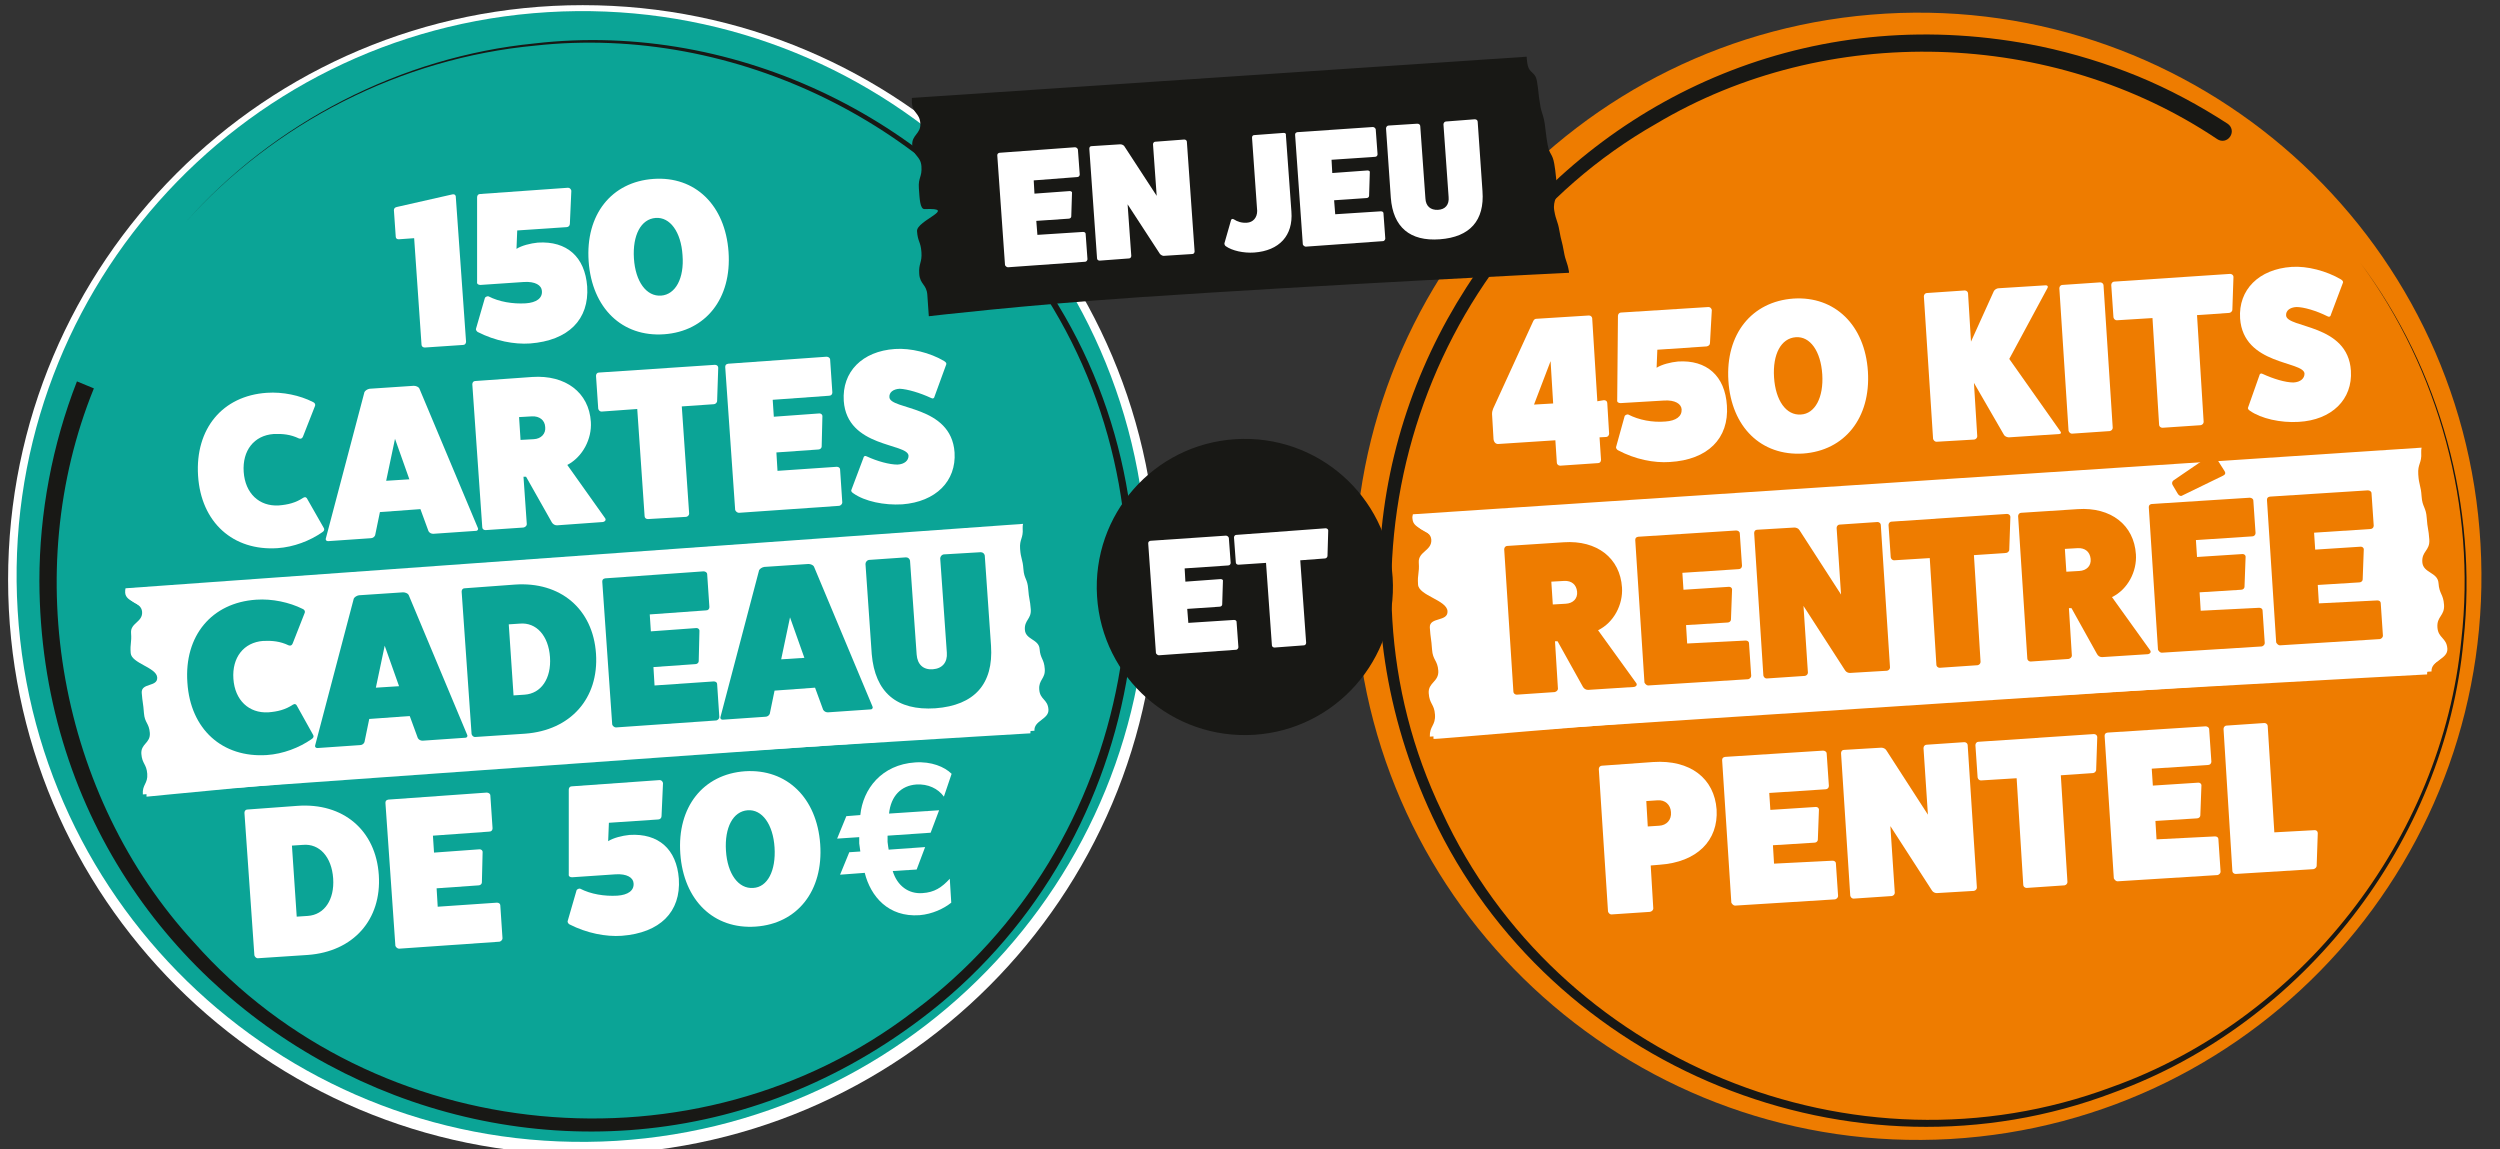 <?xml version="1.0" encoding="utf-8"?>
<!-- Generator: Adobe Illustrator 27.8.1, SVG Export Plug-In . SVG Version: 6.00 Build 0)  -->
<svg version="1.1" id="Calque_1" xmlns="http://www.w3.org/2000/svg" xmlns:xlink="http://www.w3.org/1999/xlink" x="0px" y="0px"
	 viewBox="0 0 679.1 312.2" style="enable-background:new 0 0 679.1 312.2;" xml:space="preserve">
<rect x="0" y="0" width="679.1" height="312.2" fill="#333333" stroke="none"/>
<style type="text/css">
	.st0{clip-path:url(#SVGID_00000010306118470747805620000014743566806716815035_);}
	.st1{clip-path:url(#SVGID_00000004529901312856646250000006973623323304865694_);fill:#FFFFFF;}
	.st2{clip-path:url(#SVGID_00000004529901312856646250000006973623323304865694_);fill:#F2C200;}
	.st3{clip-path:url(#SVGID_00000004529901312856646250000006973623323304865694_);fill:#0BA496;}
	.st4{clip-path:url(#SVGID_00000004529901312856646250000006973623323304865694_);fill:#181815;}
	.st5{clip-path:url(#SVGID_00000004529901312856646250000006973623323304865694_);}
	.st6{clip-path:url(#SVGID_00000075154561466353280930000009530777795872338874_);fill:#FFFFFF;}
	.st7{clip-path:url(#SVGID_00000004529901312856646250000006973623323304865694_);fill:#EE7C00;}
	.st8{clip-path:url(#SVGID_00000152945387046088991610000002342121364844298642_);fill:#FFFFFF;}
	.st9{clip-path:url(#SVGID_00000036221505260650579580000007608977862516765349_);fill:#0BA496;}
	.st10{clip-path:url(#SVGID_00000036221505260650579580000007608977862516765349_);fill:#682A85;}
	.st11{fill:#FFFFFF;}
	.st12{fill:#0BA496;}
	.st13{clip-path:url(#SVGID_00000010306118470747805620000014743566806716815035_);fill:#FFFFFF;}
	.st14{fill:#EE7C00;}
</style>
<g>
	<defs>
		<rect id="SVGID_1_" width="679.1" height="312.2"/>
	</defs>
	<clipPath id="SVGID_00000149368589060583250220000000177342452452552834_">
		<use xlink:href="#SVGID_1_"  style="overflow:visible;"/>
	</clipPath>
	<g style="clip-path:url(#SVGID_00000149368589060583250220000000177342452452552834_);">
		<defs>
			<rect id="SVGID_00000111154544971833785930000005455725521486705559_" width="679.1" height="312.2"/>
		</defs>
		<clipPath id="SVGID_00000110428776858422187330000006632885557394371488_">
			<use xlink:href="#SVGID_00000111154544971833785930000005455725521486705559_"  style="overflow:visible;"/>
		</clipPath>
		<path style="clip-path:url(#SVGID_00000110428776858422187330000006632885557394371488_);fill:#FFFFFF;" d="M314.4,157.5
			c0-86.2-69.9-156.1-156.1-156.1C72.1,1.4,2.2,71.3,2.2,157.5s69.9,156.1,156.1,156.1C244.5,313.6,314.4,243.7,314.4,157.5"/>
		<path style="clip-path:url(#SVGID_00000110428776858422187330000006632885557394371488_);fill:#F2C200;" d="M30.1,96.9
			C7,145.3,14.2,206.1,48.1,247.6c45.4,57.9,131.4,71.3,192.3,30c61.9-40.5,82.8-124.7,47-189.4C262,40.5,208.5,10,154.5,12.7
			c-35.9,1.2-71,16.5-96.4,41.8c25.4-25.4,60.5-40.8,96.4-42.2C208.7,9.4,262.6,40,288.3,87.7c36.3,65.2,15.4,150.2-46.9,191.3
			C140.3,345.9,7.1,269,14.1,148c1.1-18.1,5.6-35.9,13.3-52.4L30.1,96.9"/>
		<path style="clip-path:url(#SVGID_00000110428776858422187330000006632885557394371488_);fill:#0BA496;" d="M311.4,147.3
			c-5.1-84.7-77.9-149.1-162.6-144C64.1,8.4-0.4,81.2,4.8,165.9c5.1,84.7,77.9,149.1,162.6,144C252,304.7,316.5,231.9,311.4,147.3"
			/>
		<path style="clip-path:url(#SVGID_00000110428776858422187330000006632885557394371488_);fill:#181815;" d="M25.5,105.5
			C5.2,155.5,16.1,216.2,52.7,256c49.2,55.6,136.6,63.9,195.5,18.7c60.1-44.6,76-130.8,36-194c-28.5-46.6-84.5-74.3-138.9-68.3
			c-36.2,3.4-70.8,20.9-95,48.1c24.1-27.3,58.7-45.1,94.9-48.7C200.1,5.4,256.6,33,285.6,79.9c41,63.9,25.1,151.5-35.6,197
			c-98.6,74.3-238.9,4.3-239.3-119.1c0-18.5,3.5-37,10.2-54.2L25.5,105.5"/>
		<g style="clip-path:url(#SVGID_00000110428776858422187330000006632885557394371488_);">
			<g>
				<defs>
					<rect id="SVGID_00000116234770025725200650000016845390038591712425_" x="34.9" y="142.9" width="248.8" height="73.6"/>
				</defs>
				<clipPath id="SVGID_00000105393034516542839580000004021218087558931377_">
					<use xlink:href="#SVGID_00000116234770025725200650000016845390038591712425_"  style="overflow:visible;"/>
				</clipPath>
				<path style="clip-path:url(#SVGID_00000105393034516542839580000004021218087558931377_);fill:#FFFFFF;" d="M120,209.5
					c69.7-5,159.9-10.3,159.9-10.3c0,0,0,0,0,0c-0.2-2.8,4-3.1,3.8-5.8c-0.2-2.8-2.3-2.6-2.5-5.4c-0.2-2.8,1.7-2.9,1.5-5.6
					c-0.2-2.8-1.2-2.7-1.4-5.4c-0.2-2.8-3.8-2.5-4-5.2s1.8-2.9,1.6-5.6s-0.5-2.7-0.7-5.5c-0.2-2.8-1.1-2.7-1.3-5.4s-0.7-2.7-0.9-5.5
					c-0.2-2.8,0.9-2.8,0.7-5.6c0-0.5,0-0.9,0.1-1.2L35,160.3c-0.1,0.3-0.1,0.7-0.1,1.2c0.2,2.8,4.4,2.4,4.6,5.2c0.2,2.8-3.2,3-3,5.7
					c0.2,2.8-0.3,2.8-0.1,5.5c0.2,2.8,15.8,2.4,16,5.2c0.2,2.8-13.2,2.9-13,5.7c0.2,2.8,0.4,2.7,0.6,5.5s1.4,2.7,1.6,5.4
					c0.2,2.8-2.5,2.9-2.3,5.7c0.2,2.8,1.4,2.7,1.6,5.4c0.2,2.7-1.3,2.9-1.1,5.6C39.6,216.5,75.2,212.7,120,209.5"/>
			</g>
		</g>
		<path style="clip-path:url(#SVGID_00000110428776858422187330000006632885557394371488_);fill:#FFFFFF;" d="M281,198.5L281,198.5
			c-0.2-2.8,4-3.1,3.8-5.8c-0.2-2.8-2.3-2.6-2.5-5.4c-0.2-2.7,1.7-2.9,1.5-5.6c-0.2-2.8-1.2-2.7-1.4-5.4c-0.2-2.7-3.8-2.5-4-5.2
			c-0.2-2.7,1.8-2.9,1.6-5.6c-0.2-2.7-0.5-2.7-0.7-5.5c-0.2-2.8-1.1-2.7-1.3-5.4c-0.2-2.8-0.7-2.7-0.9-5.5c-0.2-2.7,0.9-2.8,0.7-5.6
			c0-0.5,0-0.9,0.1-1.2L34.1,159.8c-0.1,0.3-0.1,0.7-0.1,1.2c0.2,2.7,4.4,2.4,4.6,5.2c0.2,2.8-3.2,3-3,5.7c0.2,2.8-0.3,2.8-0.1,5.5
			c0.2,2.8,7,3.9,7.2,6.6c0.2,2.7-4.4,1.4-4.2,4.2c0.2,2.7,0.4,2.7,0.6,5.5c0.2,2.7,1.4,2.7,1.6,5.4c0.2,2.8-2.5,2.9-2.3,5.7
			c0.2,2.7,1.4,2.7,1.6,5.4c0.2,2.7-1.4,2.9-1.2,5.6L281,198.5z"/>
		<path style="clip-path:url(#SVGID_00000110428776858422187330000006632885557394371488_);fill:#EE7C00;" d="M673.8,147.7
			C669,63.3,596.6-1.2,512.2,3.7c-84.4,4.9-148.9,77.2-144,161.6c4.9,84.4,77.2,148.9,161.6,144.1
			C614.2,304.5,678.7,232.1,673.8,147.7"/>
		<path style="clip-path:url(#SVGID_00000110428776858422187330000006632885557394371488_);fill:#181815;" d="M602.3,37.8
			C557.6,7.8,496.2,6,449.9,33.6c-64.3,36.6-90.3,120.3-58.2,186.9c31.2,67.7,112,100.9,181.9,74.8c51.3-18.3,89.7-67.2,95-121.5
			c4.1-36-6-73.3-27.5-102.5c21.8,29.1,32,66.4,28.1,102.6c-5,54.7-43.5,104.2-95.1,122.9c-70.7,26.9-152.9-6.5-185-75
			C336.8,110.3,433.8-12.2,554.3,12.6c9,1.9,17.8,4.6,26.4,8.1c8.5,3.5,16.7,7.9,24.4,12.9c1.2,0.8,1.5,2.3,0.7,3.5
			C605,38.3,603.5,38.6,602.3,37.8"/>
		<g style="clip-path:url(#SVGID_00000110428776858422187330000006632885557394371488_);">
			<g>
				<defs>
					<rect id="SVGID_00000127033779664744817000000016276238638705564095_" x="384.4" y="122.6" width="279.1" height="78.5"/>
				</defs>
				<clipPath id="SVGID_00000023264683985985584280000013326358542830296480_">
					<use xlink:href="#SVGID_00000127033779664744817000000016276238638705564095_"  style="overflow:visible;"/>
				</clipPath>
				<path style="clip-path:url(#SVGID_00000023264683985985584280000013326358542830296480_);fill:#FFFFFF;" d="M479.6,193.8
					c78.3-5.2,179.7-10.6,179.7-10.6c-0.2-3,4.5-3.3,4.3-6.2c-0.2-3-2.5-2.8-2.7-5.8c-0.2-3,1.9-3.1,1.7-6.1s-1.3-2.9-1.5-5.9
					c-0.2-3-4.2-2.7-4.4-5.7c-0.2-3,2-3.1,1.9-6.1c-0.2-3-0.5-2.9-0.7-5.9c-0.2-3-1.2-2.9-1.4-5.9c-0.2-3-0.7-2.9-0.9-5.9
					c-0.2-3,1-3,0.8-6c0-0.5,0-0.9,0.1-1.3l-271.8,17.9c-0.1,0.4-0.2,0.8-0.1,1.3c0.2,3,4.9,2.7,5.1,5.6c0.2,3-3.6,3.2-3.4,6.2
					c0.2,3-0.4,3-0.2,6c0.2,3,17.7,2.7,17.9,5.6c0.2,3-14.9,3.1-14.7,6.1c0.2,3,0.4,3,0.6,5.9c0.2,3,1.5,2.9,1.7,5.8
					c0.2,3-2.8,3.2-2.6,6.1c0.2,3,1.5,2.9,1.7,5.8c0.2,3-1.5,3.1-1.3,6C389.2,201,429.2,197.1,479.6,193.8"/>
			</g>
		</g>
		<path style="clip-path:url(#SVGID_00000110428776858422187330000006632885557394371488_);fill:#FFFFFF;" d="M660.5,182.4
			L660.5,182.4c-0.2-3,4.5-3.3,4.3-6.2c-0.2-3-2.5-2.8-2.7-5.8c-0.2-3,2-3.1,1.8-6.1c-0.2-3-1.3-2.9-1.5-5.9c-0.2-3-4.2-2.7-4.4-5.7
			c-0.2-3,2.1-3.1,1.9-6.1c-0.2-3-0.5-2.9-0.7-5.9c-0.2-3-1.2-2.9-1.4-5.9c-0.2-3-0.7-2.9-0.9-5.9c-0.2-3,1-3,0.8-6
			c0-0.5,0-0.9,0.1-1.3l-274,18.1c-0.1,0.4-0.2,0.8-0.1,1.3c0.2,3,4.9,2.6,5.1,5.6c0.2,3-3.6,3.2-3.4,6.2c0.2,3-0.4,3-0.2,6
			c0.2,3,7.8,4.2,8,7.2c0.2,3-5,1.5-4.8,4.5c0.2,3,0.4,2.9,0.6,5.9c0.2,3,1.5,2.9,1.7,5.8c0.2,3-2.8,3.2-2.6,6.1
			c0.2,3,1.5,2.9,1.7,5.8c0.2,3-1.5,3.1-1.4,6L660.5,182.4z"/>
		<path style="clip-path:url(#SVGID_00000110428776858422187330000006632885557394371488_);fill:#181815;" d="M378.3,156.9
			c-1.4-22.2-20.5-39-42.7-37.6c-22.2,1.4-39,20.5-37.6,42.7c1.4,22.2,20.5,39,42.7,37.6C362.8,198.2,379.7,179.1,378.3,156.9"/>
		<path style="clip-path:url(#SVGID_00000110428776858422187330000006632885557394371488_);fill:#181815;" d="M250,33.5
			c0.2,2.9-2.4,3.1-2.2,6c0.2,2.9,2.3,2.8,2.5,5.7c0.2,2.9-0.9,3-0.7,5.9c0.2,2.9,0.3,5.8,1.6,5.7c9.2-0.4-2.3,3.1-2.1,6
			c0.2,2.9,1,2.8,1.2,5.7c0.2,2.9-0.8,3-0.6,5.9c0.2,2.9,2,2.8,2.2,5.7c0.2,2.9,0.2,2.9,0.4,5.8c0,0,25.4-3,57.8-5.2
			c50.4-3.4,116.1-6.6,116.1-6.6c0-0.1,0-0.2,0-0.3c-0.5-2.9-0.9-2.6-1.4-5.5c-0.5-2.9-0.7-2.7-1.2-5.6c-0.5-2.9-0.9-2.6-1.4-5.5
			c-0.5-2.9,1.3-3.9,0.8-6.8c-0.5-2.9-0.3-3-0.8-5.9c-0.5-2.9-1.3-2.4-1.8-5.2c-0.5-2.9-0.4-2.9-0.8-5.8c-0.5-2.9-0.9-2.6-1.3-5.5
			c-0.5-2.9-0.3-3-0.8-5.9c-0.5-2.9-2.1-1.9-2.6-4.8c-0.1-0.8-0.2-1.4-0.2-1.9L247.7,26.6c0,0.4,0,0.8,0,1.3
			C247.9,30.8,249.8,30.6,250,33.5"/>
		<g style="clip-path:url(#SVGID_00000110428776858422187330000006632885557394371488_);">
			<defs>
				<polygon id="SVGID_00000054985299093370494880000000780804546265371536_" points="264.7,831.1 48.6,831.1 51.1,676.9 
					267.2,676.9 				"/>
			</defs>
			<clipPath id="SVGID_00000175287864824483464700000017726748307503519374_">
				<use xlink:href="#SVGID_00000054985299093370494880000000780804546265371536_"  style="overflow:visible;"/>
			</clipPath>
			<path style="clip-path:url(#SVGID_00000175287864824483464700000017726748307503519374_);fill:#0BA496;" d="M189.5,810.4
				c-2.9,1.6-6.6,0.8-8.6-2L-28.7,502.2c-9.9-14.5-22.8-24.3-38.2-29.2c-11.6-3.7-20.4-3-20.5-3l-0.5,0c-13,0-319.2,0.9-359.7-1.7
				c-7-0.5-13.1-0.6-18.5-0.7c-13.6-0.3-23.5-0.6-33.3-5.2c-9.9-4.7-18.6-13.4-29.9-30c-11.3-16.5-9.7-37.5,4.8-60.5
				c10-16,22.8-27.6,23.9-28.6l214.6-200.5c2.6-2.5,6.7-2.3,9.2,0.3c2.5,2.6,2.3,6.7-0.3,9.2l-214.7,200.7l-0.1,0.1
				c-0.5,0.4-47,42.5-26.7,72.1c19.7,28.8,27.4,29,52.8,29.6c5.5,0.1,11.8,0.3,19,0.8c39.7,2.6,348.6,1.7,358.6,1.7
				c2-0.1,11.9-0.5,24.6,3.4c12.7,3.9,31,13,45.6,34.4L191.7,801c2,3,1.3,7-1.7,9C189.8,810.2,189.7,810.3,189.5,810.4"/>
			<path style="clip-path:url(#SVGID_00000175287864824483464700000017726748307503519374_);fill:#682A85;" d="M184.8,769.4
				c-2.9,1.6-6.6,0.8-8.6-2C173.3,763.1-118.4,335.2-133,314c-2-3-1.3-7,1.7-9c3-2,7-1.3,9,1.7C-107.7,327.9,184,755.8,187,760.1
				c2,3,1.3,7-1.7,9C185.1,769.2,184.9,769.3,184.8,769.4"/>
		</g>
	</g>
	<g style="clip-path:url(#SVGID_00000149368589060583250220000000177342452452552834_);">
		<path class="st11" d="M108.3,65c-0.4,0-0.8-0.2-0.8-0.7l-0.5-7.2c0-0.5,0.3-0.8,0.9-0.9l15-3.4c0.5-0.1,0.8,0.1,0.9,0.5l2.8,39.5
			c0,0.5-0.3,0.9-0.8,0.9l-10.4,0.7c-0.5,0-0.9-0.3-0.9-0.8l-2-28.9L108.3,65z"/>
		<path class="st11" d="M131.7,81c0.1-0.4,0.8-0.6,1-0.5c2.9,1.5,6.6,2.1,10.1,1.9c2.9-0.2,4.6-1.4,4.4-3.4
			c-0.1-1.5-1.8-2.6-4.9-2.4l-11.8,0.8c-0.6,0-1-0.3-0.9-0.8l0-23c0-0.5,0.3-0.9,0.8-0.9l23.9-1.7c0.5,0,0.8,0.4,0.9,0.8l-0.4,9
			c0,0.5-0.4,0.9-0.9,0.9l-13.4,0.9l-0.2,5c1.4-0.9,3.8-1.5,5.8-1.7c7.9-0.5,12.8,3.9,13.4,11.9c0.6,9-5.1,14.7-15.5,15.5
			c-4.3,0.3-9.5-0.7-14.2-3.1c-0.2-0.1-0.6-0.5-0.5-0.9L131.7,81z"/>
		<path class="st11" d="M197.9,68.4c0.9,12.7-6.2,21.6-17.5,22.4c-11.4,0.8-19.6-7.1-20.5-19.8c-0.9-12.7,6.2-21.6,17.6-22.4
			C188.8,47.8,197,55.7,197.9,68.4z M185.4,69.3c-0.4-6.3-3.4-10.4-7.3-10.1c-4,0.3-6.3,4.7-5.9,11s3.4,10.4,7.4,10.1
			C183.5,80,185.9,75.6,185.4,69.3z"/>
	</g>
	<g style="clip-path:url(#SVGID_00000149368589060583250220000000177342452452552834_);">
		<path class="st11" d="M88,143.5c0.2,0.4,0,0.8-0.5,1.1c-3.3,2.3-7.7,4-12.1,4.3c-12.1,0.8-20.8-7-21.6-19.7s6.6-21.7,18.7-22.5
			c4.3-0.3,9,0.7,12.5,2.5c0.5,0.2,0.7,0.6,0.6,1l-3.3,8.4c-0.2,0.5-0.6,0.7-1.1,0.5c-2.3-1.1-4.4-1.3-6.9-1.2
			c-5.3,0.4-8.5,4.5-8.1,10.3c0.4,5.8,4.2,9.4,9.5,9.1c2.5-0.2,4.6-0.7,6.7-2.1c0.5-0.3,0.9-0.1,1.1,0.4L88,143.5z"/>
		<path class="st11" d="M129.8,143.4c0.2,0.3,0,0.8-0.5,0.8l-11.6,0.8c-0.5,0-1-0.2-1.3-0.7l-2.2-6l-11,0.8l-1.3,6.3
			c-0.2,0.5-0.7,0.8-1.2,0.8L89.1,147c-0.5,0-0.7-0.4-0.6-0.7L99,106.5c0.2-0.4,0.8-0.8,1.4-0.9l12-0.8c0.6,0,1.3,0.3,1.5,0.7
			L129.8,143.4z M107.3,119.2l-2.4,11.4l6.3-0.4L107.3,119.2z"/>
		<path class="st11" d="M164.4,140.8c0.3,0.5-0.1,0.9-0.6,1l-12.5,0.9c-0.6,0-1.1-0.3-1.4-0.8l-7-12.4l-0.7,0l0.9,12.9
			c0,0.4-0.4,0.8-0.9,0.9l-10.3,0.7c-0.5,0-0.9-0.3-0.9-0.8l-2.7-38.8c0-0.5,0.3-0.9,0.8-0.9l15.5-1.1c9-0.6,15.4,4.2,15.9,12.2
			c0.3,4.6-2.2,9.5-6.4,11.7L164.4,140.8z M145,119.3c2-0.1,3.3-1.5,3.1-3.3c-0.1-1.9-1.6-3-3.6-2.9l-3.5,0.2l0.4,6.2L145,119.3z"/>
		<path class="st11" d="M194.2,99.1c0.5,0,0.9,0.3,0.9,0.8l-0.3,9c0,0.5-0.5,0.9-0.9,0.9l-8.7,0.6l2,29.1c0,0.4-0.3,0.8-0.8,0.9
			L176,141c-0.5,0-0.9-0.3-0.9-0.8l-2-29.1l-9.7,0.7c-0.4,0-0.8-0.3-0.9-0.8l-0.6-8.9c0-0.5,0.3-0.9,0.8-0.9L194.2,99.1z"/>
		<path class="st11" d="M227.3,126.8c0.5,0,0.9,0.3,0.9,0.7l0.6,9c0,0.4-0.4,0.8-0.8,0.9l-27.3,1.9c-0.4,0-0.9-0.4-1-0.8L197,99.7
			c0-0.5,0.2-0.8,0.8-0.9l26.7-1.9c0.5,0,1,0.3,1,0.8l0.6,8.9c0,0.5-0.3,0.9-0.9,0.9l-15.3,1.1l0.3,4.6l12.4-0.9
			c0.5,0,0.8,0.4,0.8,0.7l-0.2,8.3c0,0.4-0.4,0.8-0.9,0.8l-11.4,0.8l0.3,5L227.3,126.8z"/>
		<path class="st11" d="M234.5,124.5c0.1-0.6,0.5-0.8,1-0.5c2.8,1.3,6.1,2.2,8.3,2.2c1.9-0.1,3-1.1,3-2.4
			c-0.2-3.5-16.7-2.1-17.6-14.9c-0.5-7.9,5-13.5,13.9-14.1c4.2-0.3,9.6,1,13.4,3.3c0.5,0.3,0.7,0.7,0.5,1l-3.1,8.5
			c-0.1,0.6-0.5,0.8-1,0.5c-3-1.4-6.4-2.4-8.5-2.5c-1.8,0.1-2.9,1-2.8,2.3c0.2,3.5,16.8,2.1,17.7,15c0.5,7.8-5.1,13.4-14.2,14.1
			c-4.9,0.3-10.2-0.8-13.3-3c-0.5-0.3-0.7-0.7-0.5-1L234.5,124.5z"/>
	</g>
	<g style="clip-path:url(#SVGID_00000149368589060583250220000000177342452452552834_);">
		<path class="st12" d="M85.1,199.7c0.2,0.4,0,0.8-0.5,1.1c-3.3,2.3-7.7,4-12.1,4.3c-12.1,0.8-20.8-7-21.6-19.7
			c-0.9-12.7,6.6-21.7,18.7-22.5c4.3-0.3,9,0.7,12.6,2.5c0.5,0.2,0.7,0.6,0.6,1l-3.3,8.4c-0.2,0.5-0.6,0.7-1.1,0.5
			c-2.3-1.1-4.4-1.3-6.9-1.2c-5.3,0.4-8.5,4.5-8.1,10.3s4.2,9.4,9.5,9.1c2.5-0.2,4.6-0.7,6.7-2.1c0.5-0.3,0.9-0.1,1.1,0.4
			L85.1,199.7z"/>
		<path class="st12" d="M126.9,199.6c0.2,0.3,0,0.8-0.5,0.8l-11.6,0.8c-0.5,0-1-0.2-1.3-0.7l-2.2-6l-11,0.8l-1.3,6.3
			c-0.2,0.5-0.7,0.8-1.2,0.8l-11.6,0.8c-0.5,0-0.7-0.4-0.6-0.7l10.5-39.9c0.2-0.4,0.8-0.8,1.4-0.9l12-0.8c0.6,0,1.3,0.3,1.5,0.7
			L126.9,199.6z M104.5,175.4l-2.4,11.4l6.3-0.4L104.5,175.4z"/>
		<path class="st12" d="M139.8,158.8c12.4-0.9,21.3,6.6,22.1,18.8c0.8,12.1-6.9,20.8-19.3,21.7l-13.6,0.9c-0.4,0-0.8-0.4-0.9-0.8
			l-2.7-38.7c0-0.5,0.3-0.9,0.8-0.9L139.8,158.8z M142.5,188.7c4.5-0.3,7.3-4.4,6.9-10.2s-3.7-9.5-8.2-9.1l-3,0.2l1.3,19.3
			L142.5,188.7z"/>
		<path class="st12" d="M193.9,185.1c0.5,0,0.9,0.3,0.9,0.7l0.6,9c0,0.4-0.4,0.8-0.8,0.9l-27.3,1.9c-0.4,0-0.9-0.4-1-0.8l-2.7-38.8
			c0-0.5,0.2-0.8,0.8-0.9l26.7-1.9c0.5,0,1,0.3,1,0.8l0.6,8.9c0,0.5-0.3,0.9-0.9,0.9l-15.3,1.1l0.3,4.6l12.4-0.9
			c0.5,0,0.8,0.4,0.8,0.7l-0.2,8.3c0,0.4-0.4,0.8-0.9,0.8l-11.4,0.8l0.3,5L193.9,185.1z"/>
		<path class="st12" d="M237,191.9c0.2,0.3,0,0.8-0.5,0.8l-11.6,0.8c-0.5,0-1-0.2-1.3-0.7l-2.2-6l-11,0.8l-1.3,6.3
			c-0.2,0.5-0.7,0.8-1.2,0.8l-11.6,0.8c-0.5,0-0.7-0.4-0.6-0.7l10.5-39.9c0.2-0.4,0.8-0.8,1.4-0.9l12-0.8c0.6,0,1.3,0.3,1.5,0.7
			L237,191.9z M214.6,167.7l-2.4,11.4l6.3-0.4L214.6,167.7z"/>
		<path class="st12" d="M266.4,150c0.6,0,1,0.4,1.1,0.9l1.7,24.5c0.7,10.4-4.5,16.2-15.1,17c-10.5,0.7-16.4-4.3-17.3-14.7l-1.7-24.5
			c0-0.5,0.4-1,0.9-1.1l10.1-0.7c0.6,0,1,0.4,1.1,0.9l1.8,25.5c0.2,2.7,1.8,4.2,4.4,4c2.6-0.2,4-1.9,3.8-4.5l-1.8-25.6
			c0-0.5,0.4-1,0.9-1.1L266.4,150z"/>
	</g>
	<g style="clip-path:url(#SVGID_00000149368589060583250220000000177342452452552834_);">
		<path class="st11" d="M80.8,218.9c12.4-0.9,21.3,6.6,22.1,18.8c0.8,12.1-6.9,20.8-19.3,21.7L70,260.3c-0.4,0-0.8-0.4-0.9-0.8
			l-2.7-38.7c0-0.5,0.3-0.9,0.8-0.9L80.8,218.9z M83.6,248.8c4.5-0.3,7.3-4.4,6.9-10.2s-3.7-9.5-8.2-9.1l-3,0.2l1.3,19.3L83.6,248.8
			z"/>
		<path class="st11" d="M135,245.2c0.5,0,0.9,0.3,0.9,0.7l0.6,9c0,0.4-0.4,0.8-0.8,0.9l-27.3,1.9c-0.4,0-0.9-0.4-1-0.8l-2.7-38.8
			c0-0.5,0.2-0.8,0.8-0.9l26.7-1.9c0.5,0,1,0.3,1,0.8l0.6,8.9c0,0.5-0.3,0.9-0.9,0.9l-15.3,1.1l0.3,4.6l12.4-0.9
			c0.5,0,0.8,0.4,0.8,0.7l-0.2,8.3c0,0.4-0.4,0.8-0.9,0.8l-11.4,0.8l0.3,5L135,245.2z"/>
	</g>
	<g style="clip-path:url(#SVGID_00000149368589060583250220000000177342452452552834_);">
	</g>
	<g style="clip-path:url(#SVGID_00000149368589060583250220000000177342452452552834_);">
		<path class="st11" d="M156.6,241.9c0.1-0.4,0.8-0.6,1-0.5c2.9,1.5,6.6,2.1,10.1,1.9c2.9-0.2,4.6-1.4,4.4-3.4
			c-0.1-1.5-1.8-2.6-4.9-2.4l-11.8,0.8c-0.6,0-1-0.3-0.9-0.8l0-23c0-0.5,0.3-0.9,0.8-0.9l23.9-1.7c0.5,0,0.8,0.4,0.9,0.8l-0.4,9
			c0,0.5-0.4,0.9-0.9,0.9l-13.4,0.9l-0.2,5c1.4-0.9,3.8-1.5,5.8-1.7c7.9-0.5,12.8,3.9,13.4,11.9c0.6,9-5.1,14.7-15.5,15.5
			c-4.3,0.3-9.5-0.7-14.2-3.1c-0.2-0.1-0.6-0.5-0.5-0.9L156.6,241.9z"/>
	</g>
	<g style="clip-path:url(#SVGID_00000149368589060583250220000000177342452452552834_);">
		<path class="st11" d="M222.8,229.3c0.9,12.7-6.2,21.6-17.5,22.4c-11.4,0.8-19.6-7.1-20.5-19.8c-0.9-12.7,6.2-21.6,17.6-22.4
			C213.7,208.8,221.9,216.7,222.8,229.3z M210.4,230.2c-0.4-6.3-3.4-10.4-7.3-10.1c-4,0.3-6.3,4.7-5.9,11c0.4,6.3,3.4,10.4,7.4,10.1
			C208.5,241,210.8,236.5,210.4,230.2z"/>
	</g>
	<path style="clip-path:url(#SVGID_00000149368589060583250220000000177342452452552834_);fill:#FFFFFF;" d="M256.4,216.4
		c-1.6-2.2-4.3-3.5-7.5-3.3c-4.1,0.3-6.9,3.1-7.4,7.9l13.6-0.9l-2.3,6.1l-11.7,0.8c0,0.6,0,1.1,0,1.7c0.1,0.9,0.2,1.5,0.3,2.1
		l9.9-0.7l-2.3,6.1l-6.5,0.4c1.2,4,4.3,6.3,8.1,6c3.2-0.2,5.2-1.5,7.4-3.9l0.4,6.5c-2,1.6-5.1,3.1-8.6,3.4
		c-8.5,0.6-13.3-5.1-14.9-11.5l-6.7,0.5l2.5-6.1l3-0.2c-0.1-0.8-0.2-1.6-0.3-2.2c0-0.6,0-1.1,0-1.7l-6,0.4l2.5-6.1l3.8-0.3
		c0.7-7.1,5.8-13.7,14.9-14.3c4.4-0.3,8,1.2,9.9,3.1L256.4,216.4z"/>
	<g style="clip-path:url(#SVGID_00000149368589060583250220000000177342452452552834_);">
		<path class="st11" d="M294.2,63c0.4,0,0.7,0.2,0.7,0.5l0.5,6.9c0,0.3-0.3,0.7-0.6,0.7l-21,1.5c-0.3,0-0.7-0.3-0.8-0.6l-2.1-29.8
			c0-0.4,0.2-0.6,0.6-0.7L292,40c0.4,0,0.7,0.3,0.8,0.6l0.5,6.8c0,0.4-0.3,0.7-0.7,0.7L280.8,49l0.2,3.6l9.6-0.7
			c0.4,0,0.7,0.3,0.6,0.5l-0.2,6.4c0,0.3-0.3,0.6-0.7,0.6l-8.8,0.6l0.3,3.8L294.2,63z"/>
		<path class="st11" d="M321.7,37.9c0.4,0,0.7,0.3,0.7,0.6l2.1,29.8c0,0.3-0.2,0.7-0.6,0.7l-7.8,0.5c-0.3,0-0.7-0.2-1-0.5l-8.8-13.5
			l1,14c0,0.3-0.2,0.7-0.6,0.7l-8,0.6c-0.4,0-0.7-0.3-0.7-0.6l-2.1-29.8c0-0.4,0.2-0.7,0.6-0.7l7.8-0.5c0.4,0,0.9,0.2,1.1,0.5
			l8.8,13.5l-1-14c0-0.4,0.3-0.7,0.6-0.7L321.7,37.9z"/>
		<path class="st11" d="M348.7,36.1c0.4,0,0.7,0.2,0.6,0.6l1.5,20.8c0.5,6.5-3.3,10.6-10.1,11.1c-2.9,0.2-6-0.5-7.7-1.7
			c-0.3-0.2-0.4-0.5-0.4-0.8l1.8-6.3c0.1-0.4,0.5-0.4,0.8-0.2c0.9,0.6,2.1,1,3.5,0.9c1.7-0.1,2.8-1.4,2.8-3.2l-1.4-19.9
			c0-0.4,0.2-0.7,0.6-0.7L348.7,36.1z"/>
		<path class="st11" d="M375.1,57.4c0.4,0,0.7,0.2,0.7,0.5l0.5,6.9c0,0.3-0.3,0.7-0.6,0.7l-21,1.5c-0.3,0-0.7-0.3-0.8-0.6l-2.1-29.8
			c0-0.4,0.2-0.6,0.6-0.7l20.5-1.4c0.4,0,0.7,0.3,0.8,0.6l0.5,6.8c0,0.4-0.3,0.7-0.7,0.7l-11.8,0.8l0.2,3.6l9.6-0.7
			c0.4,0,0.7,0.3,0.6,0.5l-0.2,6.4c0,0.3-0.3,0.6-0.7,0.6l-8.8,0.6l0.3,3.8L375.1,57.4z"/>
		<path class="st11" d="M400.6,32.4c0.5,0,0.8,0.3,0.8,0.7l1.3,18.8c0.6,8-3.4,12.5-11.6,13.1c-8.1,0.6-12.7-3.3-13.3-11.3
			l-1.3-18.8c0-0.4,0.3-0.8,0.7-0.8l7.8-0.5c0.5,0,0.8,0.3,0.8,0.7l1.4,19.6c0.1,2.1,1.4,3.2,3.4,3.1c2-0.1,3.1-1.4,2.9-3.5
			l-1.4-19.7c0-0.4,0.3-0.8,0.7-0.8L400.6,32.4z"/>
	</g>
	<g style="clip-path:url(#SVGID_00000149368589060583250220000000177342452452552834_);">
		<path class="st11" d="M335.2,168.4c0.4,0,0.7,0.2,0.7,0.5l0.5,6.9c0,0.3-0.3,0.7-0.6,0.7l-21,1.5c-0.3,0-0.7-0.3-0.8-0.6
			l-2.1-29.8c0-0.4,0.2-0.6,0.6-0.7l20.5-1.4c0.4,0,0.7,0.3,0.8,0.6l0.5,6.8c0,0.4-0.3,0.7-0.7,0.7l-11.8,0.8l0.2,3.6l9.6-0.7
			c0.4,0,0.7,0.3,0.6,0.5l-0.2,6.4c0,0.3-0.3,0.6-0.7,0.6l-8.8,0.6l0.3,3.8L335.2,168.4z"/>
		<path class="st11" d="M360.1,143.5c0.4,0,0.7,0.3,0.7,0.6l-0.2,6.9c0,0.4-0.4,0.7-0.7,0.7l-6.7,0.5l1.6,22.4
			c0,0.3-0.2,0.7-0.6,0.7l-8,0.6c-0.4,0-0.7-0.3-0.7-0.6l-1.6-22.4l-7.5,0.5c-0.3,0-0.7-0.2-0.7-0.6l-0.5-6.8c0-0.4,0.3-0.7,0.6-0.7
			L360.1,143.5z"/>
	</g>
	<g style="clip-path:url(#SVGID_00000149368589060583250220000000177342452452552834_);">
		<path class="st11" d="M435.7,108.7c0.5,0,0.9,0.3,0.9,0.8l0.5,8.3c0,0.5-0.4,0.9-0.8,0.9l-1.8,0.1l0.4,6.1c0,0.5-0.3,0.9-0.8,0.9
			l-10.3,0.7c-0.5,0-0.9-0.4-0.9-0.8l-0.4-6.1l-15.4,1c-0.8,0.1-1.3-0.5-1.4-1.3l-0.4-6.8c0-0.6,0.1-1,0.3-1.5l10.9-23.8
			c0.2-0.4,0.5-0.6,0.8-0.6l14.3-0.9c0.5,0,0.8,0.3,0.9,0.7l1.4,22.6L435.7,108.7z M416.7,109.9l5.2-0.3l-0.7-11.5L416.7,109.9z"/>
	</g>
	<g style="clip-path:url(#SVGID_00000149368589060583250220000000177342452452552834_);">
		<path class="st11" d="M441.3,113.1c0.1-0.4,0.8-0.6,1-0.5c2.9,1.5,6.6,2.2,10.1,1.9c2.9-0.2,4.5-1.4,4.4-3.3
			c-0.1-1.5-1.8-2.6-4.8-2.4l-11.8,0.7c-0.6,0-1-0.3-0.9-0.8l0.2-22.9c0-0.5,0.4-0.9,0.8-0.9l23.8-1.5c0.5,0,0.8,0.4,0.9,0.8l-0.5,9
			c0,0.5-0.4,0.8-0.9,0.9l-13.4,0.9l-0.2,4.9c1.4-0.9,3.8-1.5,5.8-1.7c7.8-0.5,12.8,3.9,13.3,12c0.6,8.9-5.2,14.7-15.5,15.3
			c-4.3,0.3-9.4-0.7-14.1-3.2c-0.2-0.1-0.6-0.5-0.5-0.9L441.3,113.1z"/>
		<path class="st11" d="M507.4,100.9c0.8,12.6-6.3,21.5-17.6,22.3c-11.4,0.7-19.5-7.2-20.3-19.8c-0.8-12.6,6.3-21.5,17.7-22.3
			C498.4,80.4,506.6,88.3,507.4,100.9z M495,101.7c-0.4-6.3-3.3-10.4-7.2-10.1c-4,0.3-6.3,4.6-5.9,10.9s3.3,10.4,7.3,10.1
			C493,112.4,495.4,108,495,101.7z"/>
	</g>
	<g style="clip-path:url(#SVGID_00000149368589060583250220000000177342452452552834_);">
	</g>
	<g style="clip-path:url(#SVGID_00000149368589060583250220000000177342452452552834_);">
		<path class="st11" d="M559.7,117.2c0.3,0.4,0.1,0.7-0.4,0.7l-13.6,0.9c-0.4,0-1-0.2-1.3-0.6l-8.2-14.2l0.9,14.5
			c0,0.4-0.3,0.8-0.8,0.9L526,120c-0.4,0-0.8-0.4-0.9-0.8l-2.5-38.7c0-0.5,0.4-0.9,0.8-0.9l10.3-0.7c0.5,0,0.9,0.4,0.9,0.8l0.8,13.1
			l6.2-13.7c0.2-0.4,0.8-0.8,1.3-0.8l12.8-0.8c0.5,0,0.7,0.3,0.5,0.7l-10.4,19.3L559.7,117.2z"/>
		<path class="st11" d="M570.5,76.7c0.5,0,0.9,0.4,0.9,0.8l2.5,38.7c0,0.4-0.3,0.8-0.8,0.9l-10.3,0.7c-0.4,0-0.8-0.4-0.9-0.8
			l-2.5-38.7c0-0.5,0.4-0.9,0.8-0.9L570.5,76.7z"/>
		<path class="st11" d="M605.8,74.4c0.5,0,0.9,0.4,0.9,0.8l-0.3,8.9c0,0.5-0.5,0.9-0.9,0.9l-8.7,0.6l1.8,29c0,0.4-0.3,0.8-0.8,0.9
			l-10.4,0.7c-0.5,0-0.9-0.4-0.9-0.8l-1.8-29l-9.7,0.6c-0.4,0-0.8-0.3-0.9-0.8l-0.6-8.8c0-0.5,0.4-0.9,0.8-0.9L605.8,74.4z"/>
		<path class="st11" d="M613.7,102.1c0.1-0.6,0.5-0.8,1-0.5c2.8,1.3,6.1,2.3,8.3,2.3c1.9-0.1,3-1.1,3-2.4c-0.2-3.5-16.6-2.2-17.5-15
			c-0.5-7.8,5.1-13.4,14-14c4.2-0.3,9.5,1.1,13.4,3.4c0.5,0.3,0.7,0.7,0.5,1l-3.2,8.5c-0.1,0.6-0.5,0.8-1,0.5
			c-3-1.5-6.4-2.5-8.4-2.5c-1.8,0.1-2.9,1-2.8,2.3c0.2,3.5,16.8,2.2,17.6,15c0.5,7.8-5.2,13.4-14.2,13.9c-4.9,0.3-10.2-0.9-13.2-3
			c-0.5-0.3-0.7-0.7-0.5-1L613.7,102.1z"/>
	</g>
	<g style="clip-path:url(#SVGID_00000149368589060583250220000000177342452452552834_);">
		<path class="st14" d="M444.5,185.6c0.3,0.5-0.1,0.9-0.6,1l-12.5,0.8c-0.6,0-1.1-0.3-1.4-0.8l-6.9-12.4l-0.7,0l0.8,12.9
			c0,0.4-0.4,0.8-0.9,0.9l-10.3,0.7c-0.5,0-0.9-0.4-0.9-0.8l-2.5-38.7c0-0.5,0.4-0.9,0.8-0.9l15.4-1c9-0.6,15.3,4.3,15.8,12.3
			c0.3,4.6-2.2,9.5-6.5,11.6L444.5,185.6z M425.3,164c2-0.1,3.3-1.4,3.1-3.3s-1.5-3-3.5-2.9l-3.5,0.2l0.4,6.2L425.3,164z"/>
		<path class="st14" d="M474.2,174c0.5,0,0.9,0.3,0.9,0.7l0.6,8.9c0,0.4-0.4,0.8-0.8,0.9l-27.2,1.7c-0.4,0-0.8-0.4-1-0.8l-2.5-38.7
			c0-0.5,0.2-0.8,0.8-0.9l26.6-1.7c0.5,0,1,0.3,1,0.8l0.6,8.8c0,0.5-0.4,0.9-0.9,0.9l-15.3,1l0.3,4.6l12.4-0.8
			c0.5,0,0.8,0.4,0.8,0.7l-0.3,8.2c0,0.4-0.4,0.8-0.9,0.8l-11.3,0.7l0.3,5L474.2,174z"/>
		<path class="st14" d="M510,141.8c0.5,0,0.9,0.4,0.9,0.8l2.5,38.7c0,0.4-0.3,0.8-0.8,0.9l-10.1,0.6c-0.4,0-1-0.2-1.3-0.7
			l-11.3-17.5l1.2,18.1c0,0.4-0.3,0.8-0.8,0.9l-10.4,0.7c-0.5,0-0.8-0.4-0.9-0.8l-2.5-38.7c0-0.5,0.3-0.9,0.8-0.9l10.1-0.6
			c0.5,0,1.1,0.2,1.4,0.7l11.3,17.5l-1.2-18.1c0-0.5,0.4-0.9,0.8-0.9L510,141.8z"/>
		<path class="st14" d="M545.2,139.6c0.5,0,0.9,0.4,0.9,0.8l-0.3,8.9c0,0.5-0.5,0.9-0.9,0.9l-8.7,0.6l1.8,29c0,0.4-0.3,0.8-0.8,0.9
			l-10.3,0.7c-0.5,0-0.9-0.4-0.9-0.8l-1.8-29l-9.7,0.6c-0.4,0-0.8-0.3-0.9-0.8l-0.6-8.8c0-0.5,0.4-0.9,0.8-0.9L545.2,139.6z"/>
		<path class="st14" d="M584.1,176.7c0.3,0.5-0.1,0.9-0.6,1l-12.5,0.8c-0.6,0-1.1-0.3-1.4-0.9l-6.9-12.4l-0.7,0l0.8,12.9
			c0,0.4-0.4,0.8-0.9,0.9l-10.3,0.7c-0.5,0-0.9-0.4-0.9-0.8l-2.5-38.7c0-0.5,0.4-0.9,0.8-0.9l15.4-1c9-0.6,15.3,4.3,15.8,12.3
			c0.3,4.6-2.2,9.5-6.5,11.6L584.1,176.7z M564.8,155.1c2-0.1,3.3-1.4,3.1-3.3s-1.5-3-3.5-2.9l-3.5,0.2l0.4,6.2L564.8,155.1z"/>
		<path class="st14" d="M613.7,165.1c0.5,0,0.9,0.3,0.9,0.7l0.6,8.9c0,0.4-0.4,0.8-0.8,0.9l-27.2,1.7c-0.4,0-0.8-0.4-1-0.8
			l-2.5-38.7c0-0.5,0.2-0.8,0.8-0.9l26.6-1.7c0.5,0,1,0.3,1,0.8l0.6,8.8c0,0.5-0.4,0.9-0.9,0.9l-15.3,1l0.3,4.6l12.4-0.8
			c0.5,0,0.8,0.4,0.8,0.7l-0.3,8.2c0,0.4-0.4,0.8-0.9,0.8l-11.3,0.7l0.3,5L613.7,165.1z M590.2,131.8c-0.3-0.4-0.2-1,0.2-1.3
			l10.1-6.9c0.3-0.3,0.9-0.2,1.2,0.3l2.6,4.1c0.3,0.5,0.2,0.9-0.4,1.2l-11.1,5.4c-0.4,0.3-1,0-1.3-0.6L590.2,131.8z"/>
		<path class="st14" d="M645.8,163.1c0.5,0,0.9,0.3,0.9,0.7l0.6,8.9c0,0.4-0.4,0.8-0.8,0.9l-27.2,1.7c-0.4,0-0.8-0.4-1-0.8
			l-2.5-38.7c0-0.5,0.2-0.8,0.8-0.9l26.6-1.7c0.5,0,1,0.3,1,0.8l0.6,8.8c0,0.5-0.4,0.9-0.9,0.9l-15.3,1l0.3,4.6l12.4-0.8
			c0.5,0,0.8,0.4,0.8,0.7l-0.3,8.2c0,0.4-0.4,0.8-0.9,0.8l-11.3,0.7l0.3,5L645.8,163.1z"/>
	</g>
	<g style="clip-path:url(#SVGID_00000149368589060583250220000000177342452452552834_);">
		<path class="st11" d="M449,207c10.2-0.7,16.7,4.5,17.3,12.9c0.5,8.4-5.3,14.3-15.5,15l-2.4,0.2l0.7,11.7c0,0.4-0.4,0.8-0.9,0.9
			l-10.5,0.7c-0.4,0-0.8-0.4-0.9-0.8l-2.5-38.7c0-0.5,0.4-0.9,0.8-0.9L449,207z M450.7,224.3c2-0.1,3.4-1.6,3.2-3.7
			c-0.1-2-1.6-3.4-3.7-3.2l-3,0.2l0.4,6.9L450.7,224.3z"/>
		<path class="st11" d="M497.8,233.8c0.5,0,0.9,0.3,0.9,0.7l0.6,8.9c0,0.4-0.4,0.8-0.8,0.9l-27.2,1.7c-0.4,0-0.8-0.4-1-0.8
			l-2.5-38.7c0-0.5,0.2-0.8,0.8-0.9l26.6-1.7c0.5,0,1,0.3,1,0.8l0.6,8.8c0,0.5-0.4,0.9-0.9,0.9l-15.3,1l0.3,4.6l12.4-0.8
			c0.5,0,0.8,0.4,0.8,0.7l-0.3,8.2c0,0.4-0.4,0.8-0.9,0.8l-11.3,0.7l0.3,5L497.8,233.8z"/>
		<path class="st11" d="M533.6,201.6c0.5,0,0.9,0.4,0.9,0.8l2.5,38.7c0,0.4-0.3,0.8-0.8,0.9l-10.1,0.6c-0.4,0-1-0.2-1.3-0.7
			l-11.3-17.5l1.2,18.1c0,0.4-0.3,0.8-0.8,0.9l-10.4,0.7c-0.5,0-0.8-0.4-0.9-0.8l-2.5-38.7c0-0.5,0.3-0.9,0.8-0.9l10.1-0.6
			c0.5,0,1.1,0.2,1.4,0.7l11.3,17.5l-1.2-18.1c0-0.5,0.4-0.9,0.8-0.9L533.6,201.6z"/>
		<path class="st11" d="M568.8,199.4c0.5,0,0.9,0.4,0.9,0.8l-0.3,8.9c0,0.5-0.5,0.9-0.9,0.9l-8.7,0.6l1.8,29c0,0.4-0.3,0.8-0.8,0.9
			l-10.3,0.7c-0.5,0-0.9-0.4-0.9-0.8l-1.8-29l-9.7,0.6c-0.4,0-0.8-0.3-0.9-0.8l-0.6-8.8c0-0.5,0.4-0.9,0.8-0.9L568.8,199.4z"/>
		<path class="st11" d="M601.7,227.2c0.5,0,0.9,0.3,0.9,0.7l0.6,8.9c0,0.4-0.4,0.8-0.8,0.9l-27.2,1.7c-0.4,0-0.8-0.4-1-0.8
			l-2.5-38.7c0-0.5,0.2-0.8,0.8-0.9l26.6-1.7c0.5,0,1,0.3,1,0.8l0.6,8.8c0,0.5-0.4,0.9-0.9,0.9l-15.3,1l0.3,4.6l12.4-0.8
			c0.5,0,0.8,0.4,0.8,0.7l-0.3,8.2c0,0.4-0.4,0.8-0.9,0.8l-11.3,0.7l0.3,5L601.7,227.2z"/>
		<path class="st11" d="M628.8,225.5c0.4,0,0.8,0.3,0.8,0.8l-0.3,8.9c0,0.4-0.4,0.8-0.9,0.9l-21.1,1.3c-0.5,0-0.9-0.4-0.9-0.8
			L604,198c0-0.5,0.4-0.9,0.8-0.9l10.3-0.7c0.5,0,0.9,0.4,0.9,0.8l1.8,28.9L628.8,225.5z"/>
	</g>
</g>
</svg>
